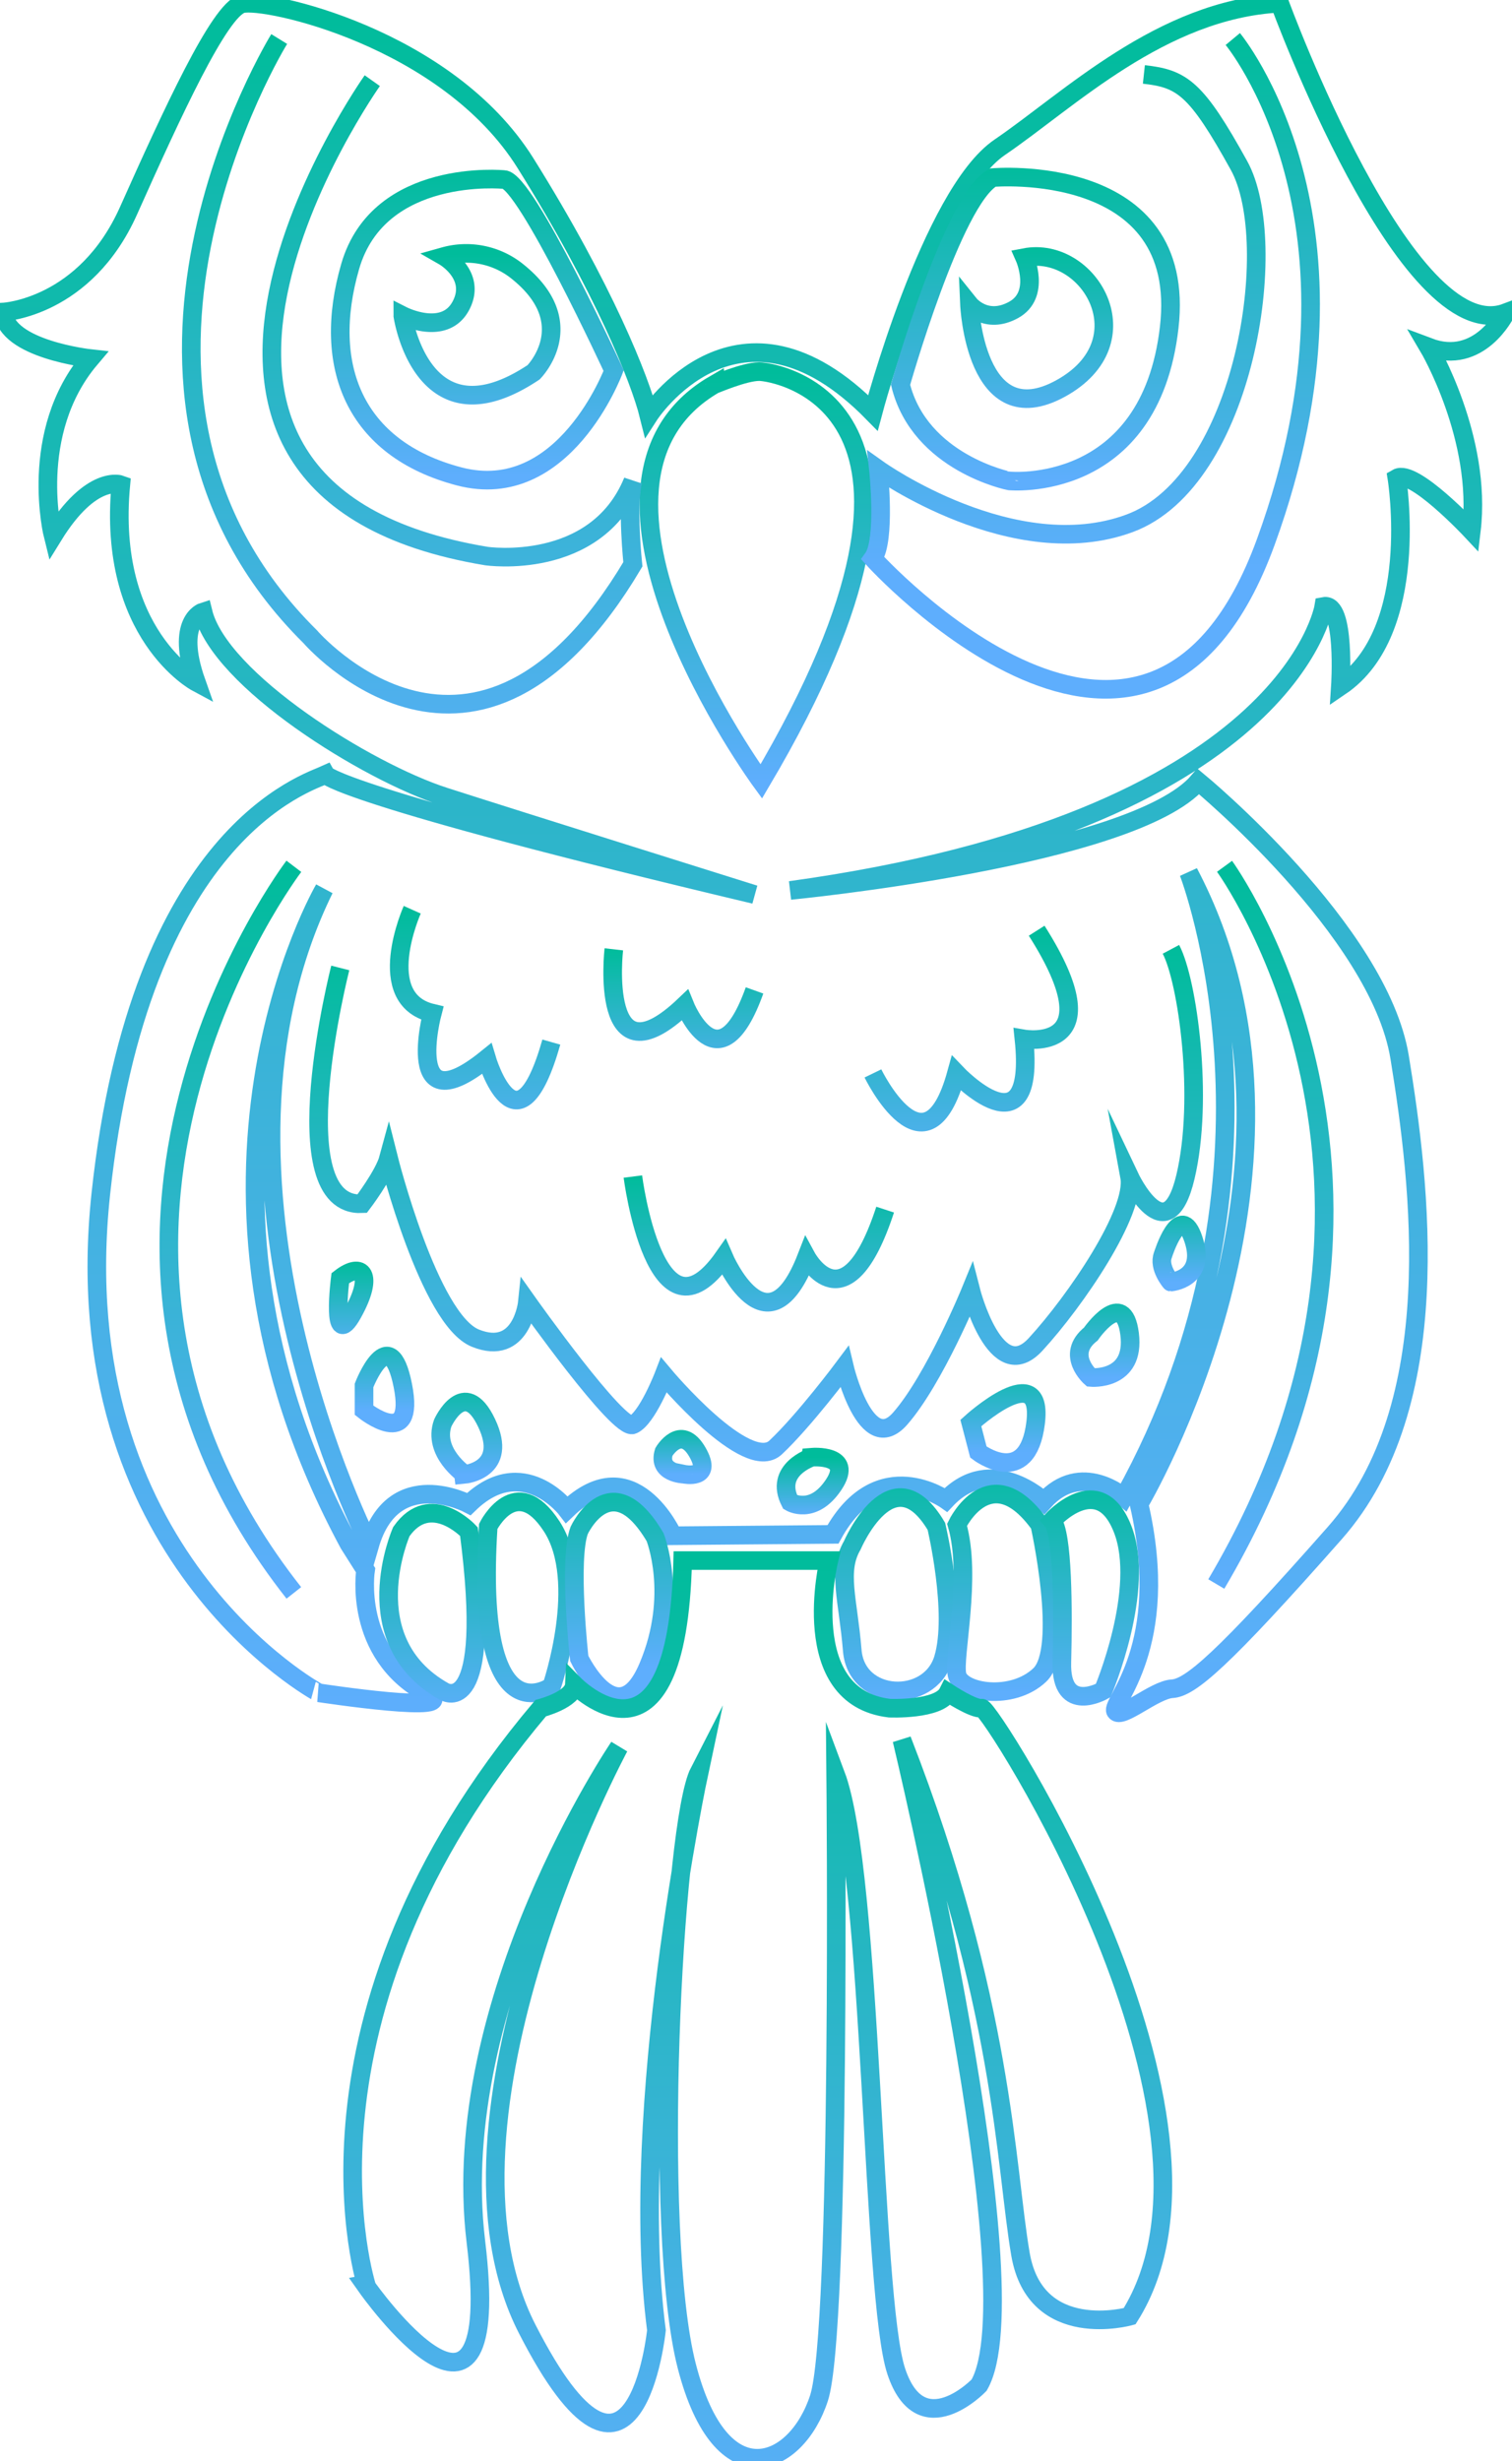 <svg id="owl" data-name="Layer 1" xmlns="http://www.w3.org/2000/svg" viewBox="0 0 243.69 396.64"><defs><style>.cls-1{fill:none;stroke:url(#gradient);stroke-miterlimit:10;stroke-width:3;}</style>
    <linearGradient id="gradient" x1="0%" y1="0%" x2="0%" y2="100%">
  <stop offset="0%" stop-color="#00bc9b" />
  <stop offset="100%" stop-color="#5eaefd" />
</linearGradient></defs><path class="cls-1" d="M122.36,59.89c2.44,0,36.33,5.17.33,66.06,0,0-35.11-48-7.55-64C115.14,62,119.92,59.89,122.36,59.89Z"/><path class="cls-2" d="M140.69,69"/><path class="cls-1" d="M121.61,144.17s-39.42-12.36-50-15.77c-12.44-4-36.22-18.78-38.89-29.78,0,0-4.58,1.42-1.08,11.33,0,0-14.42-7.75-12.17-31.83,0,0-4.75-1.75-10.91,8.25,0,0-4.17-16.58,6-28.58,0,0-13.67-1.5-14-7.5,0,0,13.16-.67,20.16-16.34S35.36,1.62,39,.62,72,6,84.69,26.29s18.48,35,19.89,40.66c0,0,14.45-22.5,36.11-.41,0,0,9.34-35.25,20.45-42.81s26-22.2,45.11-23.21c0,0,20.44,55.88,36.44,49.88,0,0-4.22,8.66-12.44,5.55,0,0,8.67,14.67,6.89,29.56,0,0-9.34-10-12-8.45,0,0,4,24.67-9.11,33.56,0,0,.89-13.56-2.67-12.89,0,0-5.56,34.67-86,45.78,0,0,55.33-5.34,65.78-17.56,0,0,29.11,24,32.44,44.45s7.78,56-10.44,76.66S191.8,272,188.92,272.17s-8.23,5-9.12,3.63,9.12-10.29,3.78-33.4c0,0,32.67-54.89,8-101.78,0,0,18.67,48.22-10.44,100.67,0,0-6.89-6-12.89.66,0,0-8.45-8-15.78-.22,0,0-10.89-7.78-18.22,5.56l-25.78.22s-6.44-14.45-17.11-4.22c0,0-7.11-9.34-15.78-.89,0,0-12.22-6.45-16,6.66,0,0-30.22-59.11-7.33-105.77,0,0-27.56,47.11,4,105.55l2.67,4.22s-2.09,13.34,9.77,19.84c6.51,3.57-17.33-.08-17.33-.08S10,250.62,16.25,192.4s33.33-66.23,36.22-67.56C52.47,124.84,54.28,128.17,121.61,144.17Z"/><path class="cls-1" d="M64.69,246.84s-7.77,17.56,6.89,25.78c0,0,8,4.89,4-25.78C75.58,246.84,69.36,240.17,64.69,246.84Z"/><path class="cls-1" d="M78.69,246s4.45-8.89,10.23,0,0,25.78,0,25.78S76.47,280.84,78.69,246Z"/><path class="cls-1" d="M93.36,246.62s5.11-10.89,12.22,1.11c0,0,3.78,9.33-1.11,20.89s-11.11-1.33-11.11-1.33S91.58,251.29,93.36,246.62Z"/><path class="cls-1" d="M137.36,249.06S143.8,234,150.92,246c0,0,3.33,14,1.11,21.34s-14,6.88-14.67-1.34S134.93,253.23,137.36,249.06Z"/><path class="cls-1" d="M154.25,245.73s5.33-11.11,13.33,0c0,0,4.45,20,0,24.22s-12.66,2.89-13.33,0S156.69,254.17,154.25,245.73Z"/><path class="cls-1" d="M169.56,245.06s7.54-8.37,11.36,1.34-3.12,26.07-3.12,26.07-6.88,3.93-6.66-4.52S171.31,247.06,169.56,245.06Z"/><path class="cls-1" d="M87.14,275.3s5.31-1.35,5.43-3.79c0,0,16.57,16.89,17.46-20h23.55s-5.33,22,9.78,23.79c0,0,8,.35,9.43-2.5,0,0,4.13,2.73,5.46,2.5s43.85,66.21,23.81,98c0,0-15.14,4.22-17.59-10s-2.61-40.46-19.11-82.89c0,0,21.34,88.68,12.44,104,0,0-9.36,9.77-13.35-2.23S140.69,302,134.69,286c0,0,.86,89.58-2.69,100.49-3.64,11.18-15.75,16.4-21.31-5.15s-2.22-87.56,2-95.78c0,0-11.55,54.22-6.89,90,0,0-3.47,33.78-20.84-.22s14.81-93.78,14.81-93.78S72,322.4,76.7,361.29s-17.56,7.33-17.56,7.33S44.92,325.31,87.14,275.3Z"/><path class="cls-1" d="M156.25,49.06s.89,21.11,14.67,13.56,4.66-23.11-5.78-21.11c0,0,2.66,6-1.78,8.44S156.25,49.06,156.25,49.06Z"/><path class="cls-1" d="M160,28.62s31.55-2.77,28.44,24.17-25.78,24.72-25.78,24.72S148.25,74.62,145.14,62C145.14,62,153.58,32.17,160,28.62Z"/><path class="cls-1" d="M71.58,41.33s5.34,3.07,2.67,8-9.33,1.55-9.33,1.55S68,72,86,60c0,0,8-8-2.89-16.47A13.15,13.15,0,0,0,71.58,41.33Z"/><path class="cls-1" d="M81.23,28.94s-20.16-2-24.79,14S57.08,72.34,74,76.78s24.9-17.05,24.9-17.05S84.72,29,81.23,28.94Z"/><path class="cls-1" d="M45,6.29S10,63,50,102.62c0,0,26.66,31,52-11.67,0,0-1-9.46,0-13.4-6,14.64-23.6,12.07-23.6,12.07C13.36,78.84,60,13,60,13"/><path class="cls-1" d="M198.69,6.29s24.22,29.07,5.34,81S140.69,90,140.69,90c2.11-2.89.89-14.33.89-14.33s21.85,15.57,40.48,8.67,24.51-45.23,17.63-57.67-9.13-14-15.33-14.67"/><path class="cls-1" d="M47.36,139.62s-45.33,59.53,0,117.1"/><path class="cls-1" d="M197.36,139.62s37,50.84-1.33,115.67"/><path class="cls-1" d="M66.44,146.62S60,161,69.67,163.29c0,0-4.84,18.33,8.76,7.33,0,0,4.93,16.67,10.43-2.67"/><path class="cls-1" d="M98.93,153s-2.57,22.35,11.43,9c0,0,5.5,13.69,11.25-2.38"/><path class="cls-1" d="M140.69,173s8.59,17.67,13.46,0c0,0,12.88,13.55,10.88-5.56,0,0,14.76,2.56,2.05-17.44"/><path class="cls-1" d="M102,189.62s3.66,28.67,14.66,13c0,0,7,16.33,13.34,0,0,0,6.33,11.67,12.66-7.67"/><path class="cls-1" d="M54.84,156S45,194.62,58.36,194c0,0,3.55-4.66,4.27-7.33,0,0,6.53,26,14,29S85,209.88,85,209.88,99.69,230.62,102,229.62s5-8,5-8,13.38,16,18,11.67,11.09-13,11.09-13,3.46,14.66,9,8.33S156.47,208,156.47,208s4,15.67,10.44,8.67,16.19-21.33,15.15-27c0,0,6,12.67,9,0s.32-31.67-2.34-36.67"/><path class="cls-1" d="M54.84,206s-1.53,12,2,5.67S58.32,203.29,54.84,206Z"/><path class="cls-1" d="M58.67,223.29s4.13-10.67,6.25,0-6.25,4-6.25,4Z"/><path class="cls-1" d="M71.36,229.34s3.47-7.61,7.07,0-3.54,8.28-3.54,8.28S69.69,234.07,71.36,229.34Z"/><path class="cls-1" d="M156.47,229.34s11.76-10.71,10.44,0-9.22,4.69-9.22,4.69Z"/><path class="cls-1" d="M175.81,215s5.29-7.66,6.25,0-6.25,7-6.25,7S171.61,218.35,175.81,215Z"/><path class="cls-1" d="M187.42,202.29s2.8-9,4.93-2.54-3.66,6.87-3.66,6.87S186.66,204.25,187.42,202.29Z"/><path class="cls-1" d="M107,234s2.71-4.59,5.38,0-2.18,3.59-2.18,3.59S105.92,237.44,107,234Z"/><path class="cls-1" d="M127.36,242.09s3.67,2.2,7-2.8-3.5-4.44-3.5-4.44S124.68,236.86,127.36,242.09Z"/></svg>